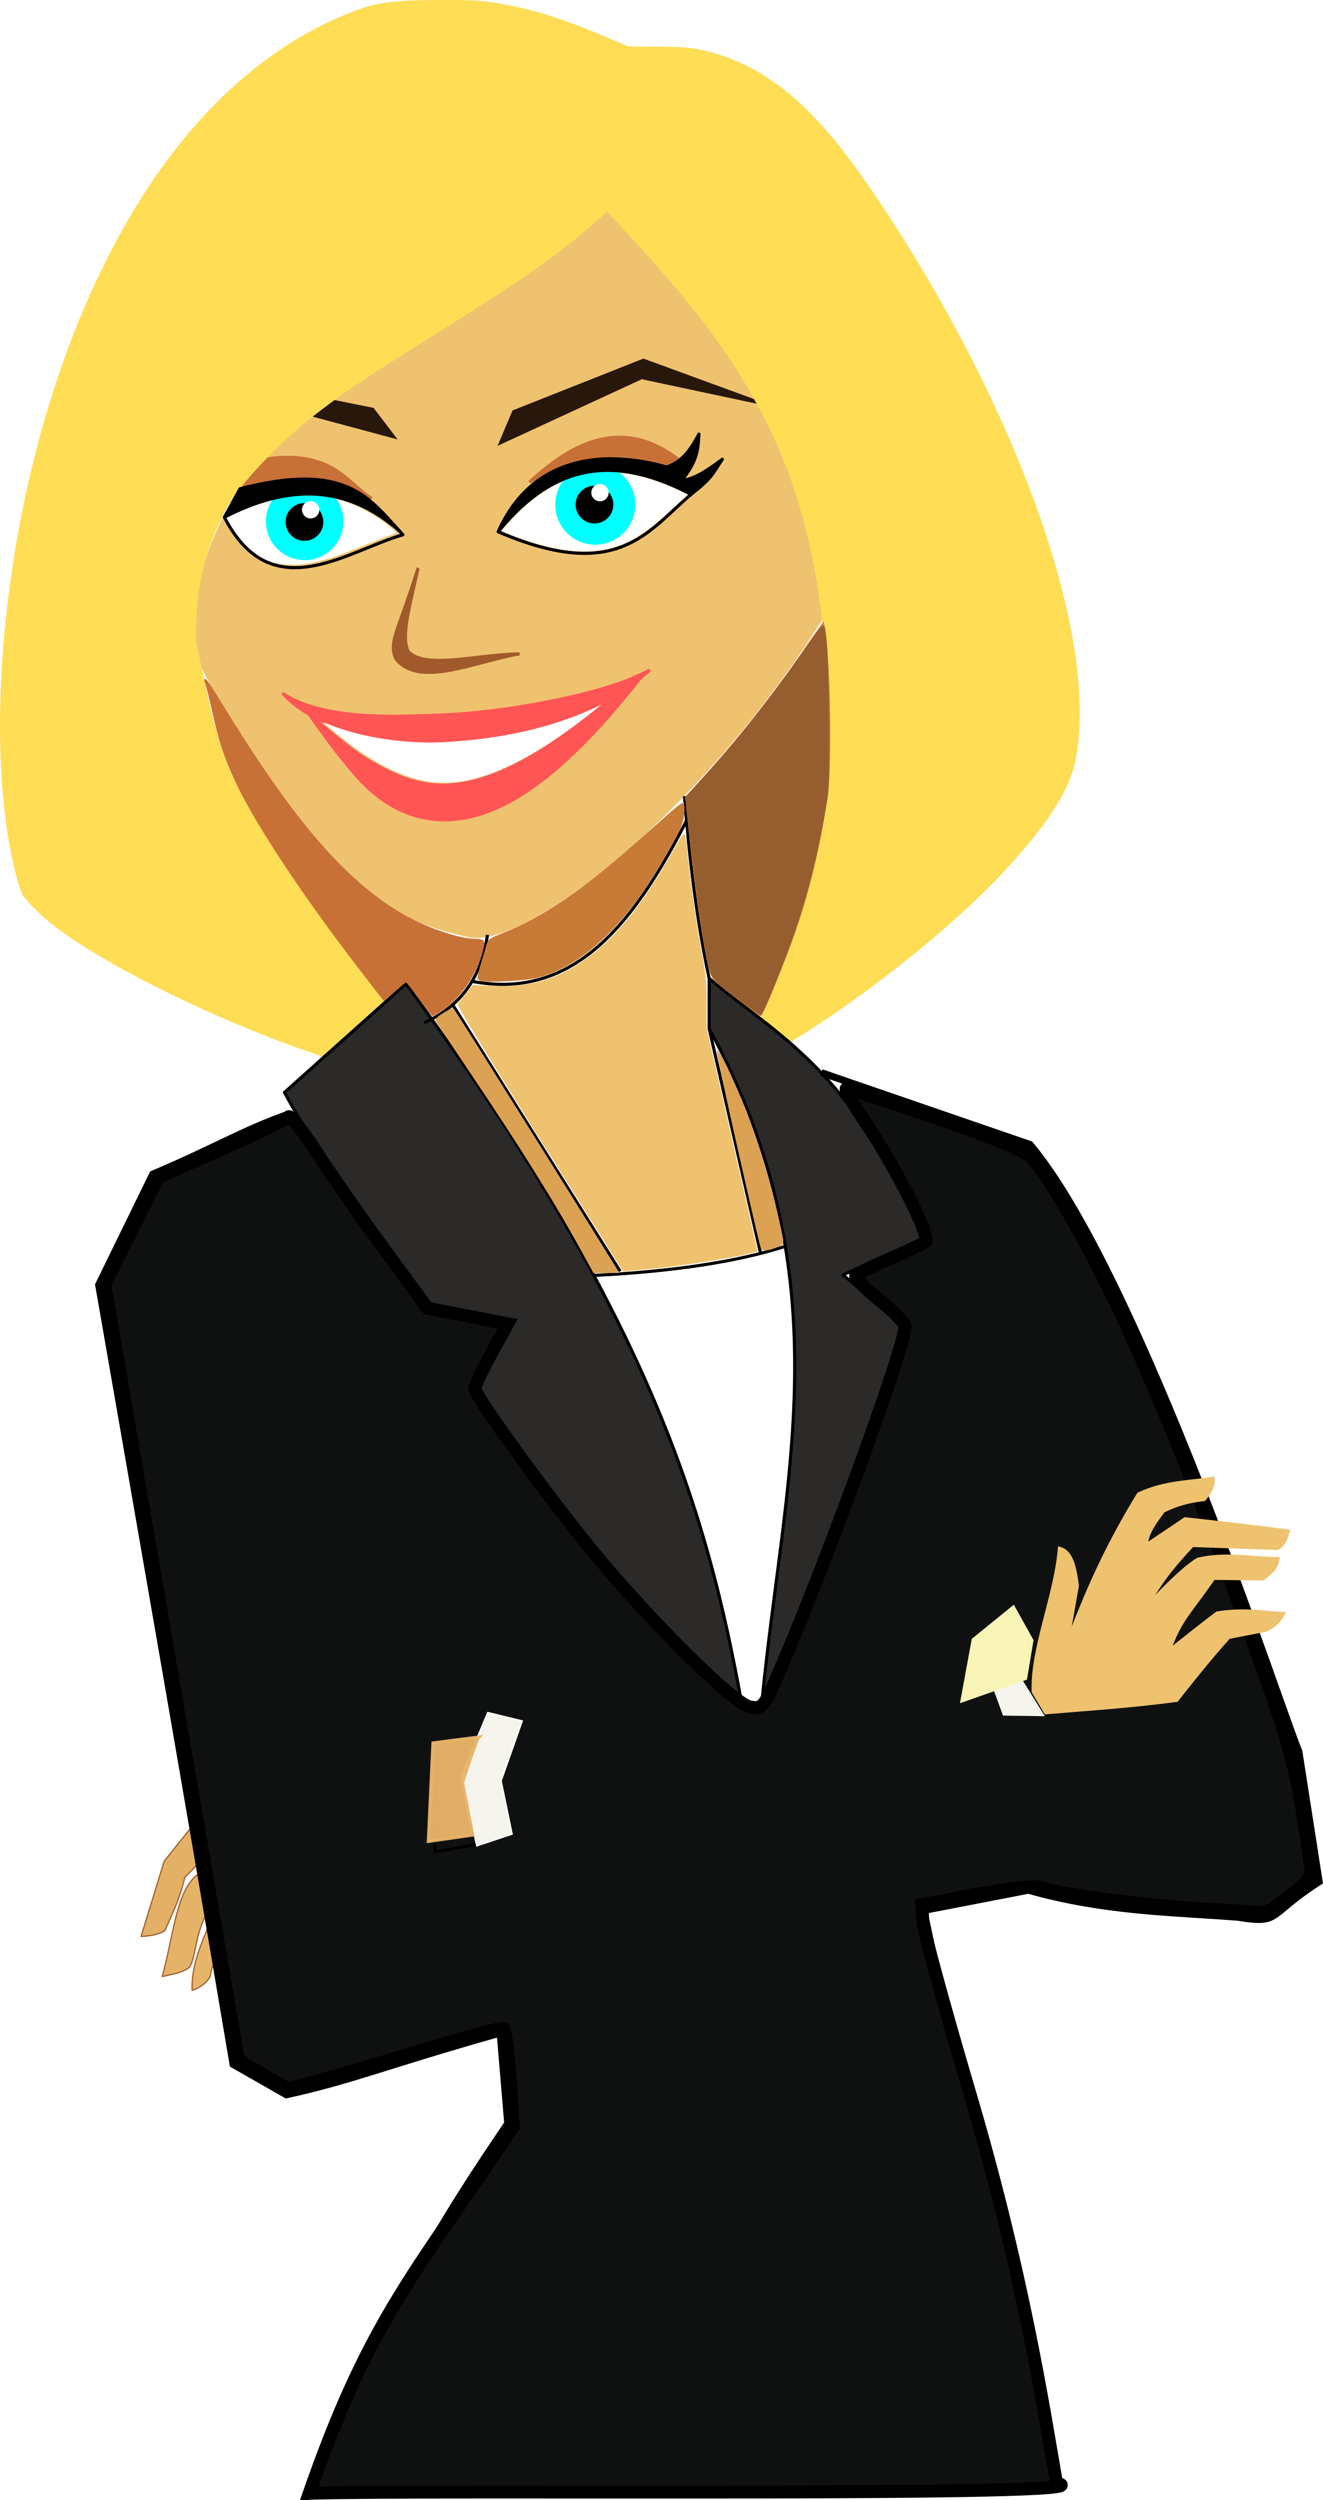 <?xml version="1.0" encoding="UTF-8" standalone="no"?>
<!-- Created with Inkscape (http://www.inkscape.org/) -->

<svg
   width="129.521mm"
   height="244.697mm"
   viewBox="0 0 129.521 244.697"
   version="1.1"
   id="svg8"
   inkscape:version="1.1.2 (b8e25be833, 2022-02-05)"
   sodipodi:docname="avatar01.svg"
   xmlns:inkscape="http://www.inkscape.org/namespaces/inkscape"
   xmlns:sodipodi="http://sodipodi.sourceforge.net/DTD/sodipodi-0.dtd"
   xmlns="http://www.w3.org/2000/svg"
   xmlns:svg="http://www.w3.org/2000/svg"
   xmlns:rdf="http://www.w3.org/1999/02/22-rdf-syntax-ns#"
   xmlns:cc="http://creativecommons.org/ns#"
   xmlns:dc="http://purl.org/dc/elements/1.1/">
  <defs
     id="defs2">
    <inkscape:path-effect
       effect="powerstroke"
       id="path-effect838"
       is_visible="true"
       offset_points="0.217,0.142 | 0.99,0.598 | 1.805,0.177"
       sort_points="true"
       interpolator_type="CubicBezierFit"
       interpolator_beta="0.2"
       start_linecap_type="zerowidth"
       linejoin_type="extrp_arc"
       miter_limit="4"
       end_linecap_type="zerowidth"
       lpeversion="0"
       not_jump="false"
       scale_width="1" />
    <inkscape:path-effect
       effect="powerstroke"
       id="path-effect832"
       is_visible="true"
       offset_points="0.2,0.701 | 0.583,1.461 | 1,0.17"
       sort_points="true"
       interpolator_type="SpiroInterpolator"
       interpolator_beta="0.2"
       start_linecap_type="zerowidth"
       linejoin_type="extrp_arc"
       miter_limit="4"
       end_linecap_type="zerowidth"
       lpeversion="0"
       not_jump="false"
       scale_width="1" />
    <inkscape:path-effect
       effect="powerstroke"
       id="path-effect828"
       is_visible="true"
       offset_points="0.224,0.683 | 0.439,1.107 | 0.811,0.63"
       sort_points="true"
       interpolator_type="CubicBezierFit"
       interpolator_beta="0.2"
       start_linecap_type="zerowidth"
       linejoin_type="round"
       miter_limit="4"
       end_linecap_type="zerowidth"
       lpeversion="0"
       not_jump="false"
       scale_width="1" />
    <filter
       inkscape:collect="always"
       style="color-interpolation-filters:sRGB"
       id="filter1466"
       x="-0.168"
       width="1.336"
       y="-0.168"
       height="1.336">
      <feGaussianBlur
         inkscape:collect="always"
         stdDeviation="0.103"
         id="feGaussianBlur1468" />
    </filter>
    <filter
       inkscape:collect="always"
       style="color-interpolation-filters:sRGB"
       id="filter1466-0"
       x="-0.168"
       width="1.336"
       y="-0.168"
       height="1.336">
      <feGaussianBlur
         inkscape:collect="always"
         stdDeviation="0.103"
         id="feGaussianBlur1468-4" />
    </filter>
  </defs>
  <sodipodi:namedview
     id="base"
     pagecolor="#ffffff"
     bordercolor="#666666"
     borderopacity="1.0"
     inkscape:pageopacity="0.0"
     inkscape:pageshadow="2"
     inkscape:zoom="0.42012205"
     inkscape:cx="157.09721"
     inkscape:cy="316.57467"
     inkscape:document-units="mm"
     inkscape:current-layer="layer1"
     showgrid="false"
     inkscape:window-width="1920"
     inkscape:window-height="1017"
     inkscape:window-x="3832"
     inkscape:window-y="-8"
     inkscape:window-maximized="1"
     fit-margin-top="0"
     fit-margin-left="0"
     fit-margin-right="0"
     fit-margin-bottom="0"
     inkscape:lockguides="true"
     inkscape:snap-global="false"
     inkscape:pagecheckerboard="0" />
  <g
     inkscape:label="Layer 1"
     inkscape:groupmode="layer"
     id="layer1"
     transform="translate(246.553,-86.064)">
    <path
       style="fill:#e3b066;fill-opacity:1;stroke:#a05a2c;stroke-width:0.116;stroke-linecap:round;stroke-linejoin:round;stroke-miterlimit:4;stroke-dasharray:none;stroke-opacity:1"
       d="m -227.949,265.061 -2.531,3.168 -2.265,7.374 c 1.361,-0.08 1.935,-0.314 2.346,-0.581 0.68,-1.615 1.421,-2.997 1.943,-5.215 l 1.31,-1.322 z"
       id="path995"
       inkscape:connector-curvature="0"
       sodipodi:nodetypes="ccccccc" />
    <path
       style="fill:#e5b367;fill-opacity:1;stroke:#a05a2c;stroke-width:0.116;stroke-linecap:round;stroke-linejoin:round;stroke-miterlimit:4;stroke-dasharray:none;stroke-opacity:1"
       d="m -226.983,269.37 c -2.328,1.522 -2.511,5.883 -3.689,10.151 1.02,-0.224 2.105,-0.405 2.684,-0.922 0.656,-1.115 0.489,-3.143 1.77,-5.448 z"
       id="path997"
       inkscape:connector-curvature="0"
       sodipodi:nodetypes="ccccc" />
    <path
       style="fill:#e7b569;fill-opacity:1;stroke:#a05a2c;stroke-width:0.116;stroke-linecap:round;stroke-linejoin:round;stroke-miterlimit:4;stroke-dasharray:none;stroke-opacity:1"
       d="m -226.176,274.709 c -1.127,2.517 -1.62,4.362 -1.571,6.044 -0.219,0.378 1.465,-0.434 1.782,-1.277 0.122,-1.065 0.58,-1.644 0.947,-2.327 z"
       id="path999"
       inkscape:connector-curvature="0"
       sodipodi:nodetypes="ccccc" />
    <path
       style="fill:#efc26f;fill-opacity:1;stroke:#000000;stroke-width:0;stroke-linecap:butt;stroke-linejoin:miter;stroke-miterlimit:4;stroke-dasharray:none;stroke-opacity:1"
       d="m -227.437,150.26 c 7.899,15.23 12.621,24.348 26.643,27.516 5.502,1.39 23.183,-12.311 35.05,-31.556 -2.269,-19.035 -11.481,-29.792 -21.183,-39.964 -12.888,11.788 -30.69,17.042 -37.641,30.121 -2.278,4.496 -3.498,9.097 -2.869,13.883 z"
       id="path875"
       inkscape:connector-curvature="0"
       sodipodi:nodetypes="cccccc" />
    <path
       style="fill:#ff5555;fill-rule:nonzero;stroke:#ff5555;stroke-width:0.265px;stroke-linecap:butt;stroke-linejoin:miter;stroke-opacity:1"
       d="m -210.141,127.618 c 0.491,0.548 1.282,1.253 2.595,1.933 1.029,0.534 2.25,0.985 3.635,1.332 2.461,0.618 4.997,0.794 6.68,0.736 0.809,-0.028 1.581,-0.079 2.301,-0.144 3.966,-0.36 7.002,-1.19 9.095,-1.973 1.293,-0.484 2.588,-1.081 3.803,-1.795 0.963,-0.566 2.011,-1.285 2.896,-2.128 -1.063,0.583 -2.225,1.025 -3.245,1.356 -1.274,0.413 -2.637,0.753 -3.909,1.032 -1.907,0.418 -5.22,1.054 -8.821,1.324 -0.688,0.051 -1.423,0.093 -2.191,0.115 -1.685,0.05 -3.896,0.182 -6.361,-0.012 -1.338,-0.105 -2.542,-0.294 -3.599,-0.572 -1.348,-0.354 -2.258,-0.801 -2.877,-1.206 z"
       id="path826"
       inkscape:connector-curvature="0"
       sodipodi:nodetypes="cc"
       inkscape:path-effect="#path-effect828"
       inkscape:original-d="m -210.14066,127.61794 c 5.87364,5.0527 24.11054,3.00231 31.00326,-2.03793"
       transform="matrix(1.156,0,0,1.156,24.13,6.472)" />
    <path
       style="fill:#ff5555;fill-rule:nonzero;stroke:#ff5555;stroke-width:0.265px;stroke-linecap:butt;stroke-linejoin:miter;stroke-opacity:1"
       d="m -208.002,129.288 c 1.144,1.598 2.281,3.207 3.483,4.603 0.294,0.364 0.599,0.716 0.918,1.05 0.795,0.834 1.682,1.574 2.685,2.144 1.007,0.573 2.125,0.971 3.353,1.118 0.815,0.098 1.663,0.083 2.539,-0.056 0.44,-0.069 0.886,-0.169 1.336,-0.301 1.347,-0.392 2.731,-1.061 4.165,-2.015 1.433,-0.954 2.926,-2.201 4.498,-3.764 1.573,-1.563 3.235,-3.454 5.009,-5.705 l -0.124,-0.116 -0.124,-0.116 c -2.12,1.92 -4.039,3.481 -5.782,4.735 -1.744,1.254 -3.298,2.191 -4.689,2.874 -1.388,0.681 -2.602,1.102 -3.672,1.338 -0.358,0.079 -0.701,0.137 -1.03,0.178 -0.652,0.081 -1.261,0.093 -1.839,0.053 -0.865,-0.06 -1.705,-0.244 -2.554,-0.541 -0.858,-0.3 -1.726,-0.717 -2.641,-1.244 -0.365,-0.21 -0.733,-0.435 -1.108,-0.674 -1.467,-1.007 -2.913,-2.255 -4.423,-3.562 z"
       id="path830"
       inkscape:connector-curvature="0"
       sodipodi:nodetypes="cc"
       inkscape:path-effect="#path-effect832"
       inkscape:original-d="m -208.0025,129.28837 c 6.64282,7.28485 12.29017,13.64467 27.86284,-3.0402"
       transform="matrix(1.156,0,0,1.156,24.13,6.472)" />
    <path
       style="fill:#ffffff;stroke:none;stroke-width:0.039"
       d="m -203.919,162.65 c -2.06,-0.169 -4.189,-0.985 -6.737,-2.585 -0.591,-0.371 -1.082,-0.722 -1.91,-1.364 -0.807,-0.626 -2.31,-1.879 -2.284,-1.904 0.01,-0.01 0.26,0.076 0.553,0.192 2.073,0.824 4.507,1.375 7.193,1.628 0.982,0.093 2.403,0.146 3.166,0.12 5.857,-0.205 11.225,-1.364 15.496,-3.346 0.36,-0.167 0.659,-0.299 0.665,-0.293 0.016,0.016 -1.251,1.017 -2.07,1.636 -5.7,4.31 -10.261,6.227 -14.071,5.916 z"
       id="path834"
       inkscape:connector-curvature="0" />
    <path
       style="fill:#a05a2c;fill-rule:nonzero;stroke:#a05a2c;stroke-width:0.265px;stroke-linecap:butt;stroke-linejoin:miter;stroke-opacity:1"
       d="m -198.748,116.961 c -0.342,1.066 -0.646,1.95 -0.902,2.699 -0.039,0.114 -0.077,0.225 -0.114,0.332 -0.283,0.814 -0.521,1.449 -0.703,1.981 -0.18,0.527 -0.31,0.969 -0.355,1.381 -0.023,0.208 -0.024,0.409 9.9e-4,0.608 0.023,0.183 0.067,0.359 0.132,0.53 0.005,0.014 0.011,0.028 0.016,0.042 0.011,0.028 0.023,0.056 0.035,0.083 0.019,0.025 0.038,0.049 0.057,0.073 0.269,0.33 0.595,0.569 0.947,0.737 0.364,0.173 0.755,0.27 1.15,0.317 0.407,0.049 0.832,0.047 1.258,0.014 0.437,-0.034 0.888,-0.101 1.342,-0.188 0.913,-0.174 1.882,-0.434 2.846,-0.688 0.932,-0.246 1.928,-0.505 2.875,-0.671 -0.966,0.014 -1.993,0.119 -2.958,0.228 -1.003,0.113 -1.973,0.235 -2.871,0.293 -0.443,0.029 -0.866,0.042 -1.261,0.03 -0.387,-0.012 -0.742,-0.047 -1.059,-0.112 -0.308,-0.064 -0.574,-0.154 -0.798,-0.275 -0.213,-0.114 -0.395,-0.258 -0.546,-0.442 l 0.092,0.156 c -0.004,-0.009 -0.007,-0.018 -0.011,-0.027 -0.042,-0.106 -0.081,-0.213 -0.113,-0.318 -0.036,-0.116 -0.068,-0.243 -0.091,-0.392 -0.048,-0.305 -0.06,-0.69 -0.009,-1.23 0.05,-0.535 0.159,-1.199 0.337,-2.041 0.024,-0.111 0.048,-0.225 0.074,-0.343 0.171,-0.771 0.377,-1.686 0.628,-2.776 z"
       id="path836"
       inkscape:connector-curvature="0"
       sodipodi:nodetypes="ccc"
       inkscape:path-effect="#path-effect838"
       inkscape:original-d="m -198.74829,116.96056 c -1.36824,4.96906 -1.85308,6.1444 -1.36978,7.34991 1.64953,2.01709 6.18005,0.25518 9.9558,-0.10023"
       transform="matrix(1.156,0,0,1.156,24.13,6.472)" />
    <path
       style="fill:#c87137;stroke:#c87137;stroke-width:0.306px;stroke-linecap:butt;stroke-linejoin:miter;stroke-opacity:1"
       d="m -223.058,133.905 2.457,-2.894 c 6.655,-1.049 8.251,2.6 10.428,3.822 -4.348,-2.059 -7.645,-2.9 -12.885,-0.928 z"
       id="path869"
       inkscape:connector-curvature="0"
       sodipodi:nodetypes="cccc" />
    <path
       style="fill:none;stroke:#000000;stroke-width:0.306px;stroke-linecap:butt;stroke-linejoin:miter;stroke-opacity:1"
       d="M -218.219,131.823 Z"
       id="path871"
       inkscape:connector-curvature="0" />
    <path
       style="fill:#c87137;fill-opacity:1;stroke:#c87137;stroke-width:0.306px;stroke-linecap:butt;stroke-linejoin:miter;stroke-opacity:1"
       d="m -180.309,130.902 c -5.755,-4.271 -10.672,-1.055 -14.413,2.348 5.452,-2.969 9.469,-3.3 13.431,-1.474 z"
       id="path873"
       inkscape:connector-curvature="0"
       sodipodi:nodetypes="cccc" />
    <path
       style="fill:none;stroke:#000000;stroke-width:0;stroke-linecap:butt;stroke-linejoin:miter;stroke-miterlimit:4;stroke-dasharray:none;stroke-opacity:1"
       d="m -197.78,138.109 c 8.957,4.015 14.413,1.141 18.89,-3.658"
       id="path877"
       inkscape:connector-curvature="0"
       sodipodi:nodetypes="cc" />
    <path
       style="fill:none;stroke:#ffffff;stroke-width:0;stroke-linecap:butt;stroke-linejoin:miter;stroke-miterlimit:4;stroke-dasharray:none;stroke-opacity:1"
       d="m -224.586,136.689 c 6.83,7.949 9.66,4.929 14.86,2.528 0.782,-0.361 1.658,-0.608 2.613,-0.81"
       id="path879"
       inkscape:connector-curvature="0"
       sodipodi:nodetypes="csc" />
    <path
       style="fill:none;stroke:#000000;stroke-width:0.306;stroke-linecap:round;stroke-linejoin:miter;stroke-miterlimit:4;stroke-dasharray:none;stroke-opacity:1"
       d="m -207.114,138.407 -0.294,-0.337"
       id="path889"
       inkscape:connector-curvature="0"
       sodipodi:nodetypes="cc" />
    <path
       style="fill:#28170b;stroke:#28170b;stroke-width:0.306px;stroke-linecap:butt;stroke-linejoin:miter;stroke-opacity:1"
       d="m -215.86,126.707 7.84,2.106 -2.048,-2.691 -4.096,-0.819 z"
       id="path893"
       inkscape:connector-curvature="0"
       sodipodi:nodetypes="ccccc" />
    <path
       style="fill:#28170b;stroke:#28170b;stroke-width:0.306px;stroke-linecap:butt;stroke-linejoin:miter;stroke-opacity:1"
       d="m -172.212,125.478 -11.526,-2.457 -13.808,6.377 1.287,-3.042 12.696,-5.032 z"
       id="path895"
       inkscape:connector-curvature="0" />
    <path
       style="fill:#ffffff;stroke:none;stroke-width:0.059"
       d="m -218.5,141.328 c -1.686,-0.106 -2.999,-0.746 -4.279,-2.087 -0.611,-0.639 -1.06,-1.244 -1.507,-2.027 l -0.3,-0.525 0.272,-0.138 c 1.759,-0.894 3.982,-1.621 5.764,-1.887 1.071,-0.159 2.697,-0.172 3.648,-0.029 2.118,0.319 4.117,1.178 5.986,2.574 0.589,0.44 1.183,0.932 1.201,0.995 0.006,0.02 -0.265,0.13 -0.601,0.245 -0.336,0.115 -1.402,0.526 -2.37,0.912 -2.317,0.925 -3.007,1.18 -3.943,1.454 -1.49,0.436 -2.653,0.59 -3.871,0.514 z"
       id="path905"
       inkscape:connector-curvature="0" />
    <path
       style="fill:#ffdd55;stroke:#803300;stroke-width:0;stroke-miterlimit:4;stroke-dasharray:none"
       d="m -216.659,188.893 c -9.502,-3.332 -19.81,-8.467 -24.797,-12.354 -1.099,-0.856 -2.645,-2.42 -2.918,-2.952 -0.489,-0.952 -1.305,-4.622 -1.654,-7.444 -0.802,-6.485 -0.684,-14.032 0.348,-22.094 1.956,-15.296 6.907,-29.594 13.829,-39.938 5.576,-8.333 12.379,-14.096 20.067,-17 2.162,-0.817 3.927,-1.036 8.406,-1.046 2.682,-0.006 3.709,0.037 4.818,0.201 3.756,0.554 6.699,1.449 11.576,3.521 l 1.939,0.824 2.821,0.02 c 2.147,0.015 3.073,0.07 3.878,0.227 5.636,1.102 10.142,4.359 14.981,10.825 2.541,3.395 5.757,8.366 8.42,13.016 10.458,18.258 15.7,35.839 13.669,45.841 -0.604,2.974 -2.858,6.429 -7.246,11.106 -4.804,5.121 -13.103,11.767 -20.025,16.035 l -1.248,0.77 -1.014,-0.876 c -2.447,-1.899 -3.573,-2.953 -2.116,-1.907 0.039,0.028 0.633,0.548 1.022,-0.312 4.608,-10.183 7.059,-20.585 6.512,-30.611 -0.614,-11.246 -2.238,-19.753 -6.301,-27.678 -3.062,-5.973 -6.729,-10.928 -13.373,-18.071 l -2.051,-2.205 -0.999,0.889 c -3.563,3.17 -7.376,5.839 -16.202,11.34 -6.661,4.152 -9.249,5.905 -12.042,8.158 -3.205,2.585 -6.776,6.404 -7.877,8.424 -2.796,5.126 -3.121,8.884 -3.122,13.207 3.571,17.529 3.289,12.847 18.907,34.702 l 2.798,-2.032 -6.367,5.836 c -1.297,1.25 -2.395,2.284 -2.44,2.297 -0.045,0.013 -1.033,-0.311 -2.197,-0.719 z"
       id="path899"
       inkscape:connector-curvature="0"
       sodipodi:nodetypes="sscssssssscsssssssccscssscsssscccccs" />
    <path
       style="fill:none;stroke:#000000;stroke-width:0.306px;stroke-linecap:butt;stroke-linejoin:miter;stroke-opacity:1"
       d="m -224.586,136.689 c 4.612,8.954 11.969,3.302 17.473,1.718"
       id="path901"
       inkscape:connector-curvature="0"
       sodipodi:nodetypes="cc" />
    <path
       style="fill:none;stroke:#000000;stroke-width:0.306px;stroke-linecap:butt;stroke-linejoin:miter;stroke-opacity:1"
       d="m -197.78,138.109 c 11.78,5.085 14.696,-0.15 18.89,-3.658"
       id="path903"
       inkscape:connector-curvature="0"
       sodipodi:nodetypes="cc" />
    <path
       style="fill:#ffffff;stroke:none;stroke-width:0.059"
       d="m -190.242,140.007 c -1.338,-0.093 -2.879,-0.416 -4.486,-0.94 -1.243,-0.406 -2.699,-0.98 -2.698,-1.064 6.1e-4,-0.038 0.329,-0.429 0.729,-0.869 3.919,-4.303 8.105,-5.686 13.166,-4.351 1.217,0.321 2.365,0.752 3.584,1.345 l 0.726,0.353 -1.453,1.328 c -1.583,1.447 -2.214,1.973 -2.993,2.496 -1.994,1.338 -4.069,1.875 -6.576,1.701 z"
       id="path907"
       inkscape:connector-curvature="0" />
    <circle
       style="opacity:1;fill:#00ffff;fill-opacity:1;fill-rule:nonzero;stroke:#00ffff;stroke-width:4.746;stroke-linecap:round;stroke-linejoin:round;stroke-miterlimit:4;stroke-dasharray:none;stroke-dashoffset:0;stroke-opacity:1"
       id="path840-2"
       cx="-216.724"
       cy="137.091"
       r="1.427" />
    <path
       style="fill:#000000;fill-opacity:1;stroke:#000000;stroke-width:0.306;stroke-linecap:round;stroke-linejoin:round;stroke-miterlimit:4;stroke-dasharray:none;stroke-opacity:1"
       d="m -224.586,136.689 1.529,-2.784 c 10.432,-2.727 12.672,0.985 15.65,4.165 -4.485,-3.954 -9.933,-5.128 -17.178,-1.381 z"
       id="path867"
       inkscape:connector-curvature="0"
       sodipodi:nodetypes="cccc" />
    <circle
       style="opacity:1;fill:#00ffff;fill-opacity:1;fill-rule:nonzero;stroke:#00ffff;stroke-width:4.901;stroke-linecap:round;stroke-linejoin:round;stroke-miterlimit:4;stroke-dasharray:none;stroke-dashoffset:0;stroke-opacity:1"
       id="path840-2-8"
       cx="-188.274"
       cy="135.453"
       r="1.474" />
    <path
       style="fill:#000000;fill-opacity:1;stroke:#000000;stroke-width:0.306px;stroke-linecap:round;stroke-linejoin:round;stroke-opacity:1"
       d="m -197.78,138.109 c 3.481,-7.851 11.042,-7.91 16.488,-6.333 1.606,-0.541 2.413,-1.828 3.167,-3.221 -0.099,1.299 -0.047,2.529 -1.692,4.531 1.329,-0.129 2.657,-1.091 3.985,-2.075 -1.025,1.537 -0.978,1.787 -3.057,3.44 -8.411,-4.445 -14.113,-2.219 -18.89,3.658 z"
       id="path865"
       inkscape:connector-curvature="0"
       sodipodi:nodetypes="ccccccc" />
    <circle
       style="opacity:1;fill:#000000;fill-opacity:1;fill-rule:nonzero;stroke:#000000;stroke-width:2.311;stroke-linecap:round;stroke-linejoin:round;stroke-miterlimit:4;stroke-dasharray:none;stroke-dashoffset:0;stroke-opacity:1"
       id="path840-03"
       cx="-188.353"
       cy="135.452"
       r="0.695" />
    <circle
       style="opacity:1;fill:#ffffff;fill-opacity:1;fill-rule:nonzero;stroke:#000000;stroke-width:0;stroke-linecap:round;stroke-linejoin:round;stroke-miterlimit:4;stroke-dasharray:none;stroke-dashoffset:0;stroke-opacity:1;filter:url(#filter1466-0)"
       id="path840-3-0"
       cx="-180.105"
       cy="112.991"
       r="0.735"
       transform="matrix(1.156,0,0,1.156,20.386,3.663)" />
    <circle
       style="opacity:1;fill:#000000;fill-opacity:1;fill-rule:nonzero;stroke:#000000;stroke-width:2.311;stroke-linecap:round;stroke-linejoin:round;stroke-miterlimit:4;stroke-dasharray:none;stroke-dashoffset:0;stroke-opacity:1"
       id="path840"
       cx="-216.745"
       cy="137.151"
       r="0.695" />
    <circle
       style="opacity:1;fill:#ffffff;fill-opacity:1;fill-rule:nonzero;stroke:#000000;stroke-width:0;stroke-linecap:round;stroke-linejoin:round;stroke-miterlimit:4;stroke-dasharray:none;stroke-dashoffset:0;stroke-opacity:1;filter:url(#filter1466)"
       id="path840-3"
       cx="-204.607"
       cy="114.441"
       r="0.735"
       transform="matrix(1.156,0,0,1.156,20.386,3.663)" />
    <path
       style="fill:#2b2a28;fill-opacity:1;stroke:#000000;stroke-width:0.306px;stroke-linecap:round;stroke-linejoin:round;stroke-opacity:1"
       d="m -177.127,181.822 c 6.645,5.648 13.829,8.667 21.063,25.51 l -7.957,3.511 5.772,4.875 c -3.874,14.486 -9.237,25.812 -13.734,37.182 2.029,-21.765 8.281,-41.425 -5.144,-66.162 z"
       id="path909"
       inkscape:connector-curvature="0"
       sodipodi:nodetypes="ccccccc" />
    <path
       style="fill:#2b2a28;fill-opacity:1;stroke:#000000;stroke-width:0.306;stroke-linecap:butt;stroke-linejoin:round;stroke-miterlimit:4;stroke-dasharray:none;stroke-opacity:1"
       d="m -206.809,182.344 -11.893,10.643 c 4.265,7.881 9.791,14.571 14.347,20.883 l 8.038,1.418 -3.511,6.787 c 12.279,17.894 17.592,22.562 25.895,30.74 -3.341,-18.362 -8.678,-37.553 -32.876,-70.472 z"
       id="path911"
       inkscape:connector-curvature="0"
       sodipodi:nodetypes="ccccccc" />
    <path
       style="fill:none;stroke:#000000;stroke-width:0.306px;stroke-linecap:butt;stroke-linejoin:miter;stroke-opacity:1"
       d="m -173.933,252.816 1.95,0.083"
       id="path915"
       inkscape:connector-curvature="0"
       sodipodi:nodetypes="cc" />
    <path
       style="fill:none;stroke:#000000;stroke-width:0.306;stroke-linecap:butt;stroke-linejoin:miter;stroke-miterlimit:4;stroke-dasharray:none;stroke-opacity:1"
       d="m -188.536,210.901 c 7.368,-0.343 14.025,-1.276 18.898,-2.867"
       id="path917"
       inkscape:connector-curvature="0"
       sodipodi:nodetypes="cc" />
    <path
       style="fill:#ffffff;stroke:none;stroke-width:0.059"
       d="m -172.956,252.678 c -0.424,-0.016 -0.785,-0.044 -0.803,-0.061 -0.018,-0.018 -0.165,-0.738 -0.329,-1.601 -1.009,-5.336 -1.959,-9.397 -3.247,-13.872 -2.357,-8.194 -5.641,-16.264 -10.019,-24.625 -0.572,-1.092 -0.714,-1.408 -0.651,-1.447 0.044,-0.028 0.251,-0.051 0.46,-0.052 0.459,-0.002 1.587,-0.078 3.511,-0.238 5.219,-0.433 9.926,-1.228 13.442,-2.269 0.426,-0.126 0.775,-0.226 0.775,-0.222 0,0.005 0.065,0.442 0.144,0.973 1.043,6.987 0.97,14.718 -0.235,24.954 -0.185,1.573 -0.151,1.305 -0.904,7.167 -0.669,5.215 -0.952,7.557 -1.195,9.909 -0.079,0.768 -0.152,1.4 -0.162,1.404 -0.009,0.005 -0.365,-0.005 -0.788,-0.021 z"
       id="path919"
       inkscape:connector-curvature="0" />
    <path
       style="fill:none;stroke:#000000;stroke-width:0.306px;stroke-linecap:butt;stroke-linejoin:miter;stroke-opacity:1"
       d="m -177.127,181.822 c -1.232,-5.764 -1.96,-11.941 -2.423,-17.825"
       id="path921"
       inkscape:connector-curvature="0"
       sodipodi:nodetypes="cc" />
    <path
       style="fill:none;stroke:#000000;stroke-width:0.306px;stroke-linecap:butt;stroke-linejoin:miter;stroke-opacity:1"
       d="m -205.035,186.172 c 3.656,-1.621 5.638,-4.557 6.206,-8.605"
       id="path923"
       inkscape:connector-curvature="0"
       inkscape:transform-center-y="-0.33097689"
       sodipodi:nodetypes="cc"
       inkscape:transform-center-x="1.5741202e-06" />
    <path
       style="fill:none;stroke:#000000;stroke-width:0.306px;stroke-linecap:butt;stroke-linejoin:miter;stroke-opacity:1"
       d="m -200.319,182.118 c 10.07,1.928 15.968,-5.941 21.017,-15.804"
       id="path925"
       inkscape:connector-curvature="0"
       sodipodi:nodetypes="cc" />
    <path
       style="fill:none;stroke:#000000;stroke-width:0.306px;stroke-linecap:butt;stroke-linejoin:miter;stroke-opacity:1"
       d="m -202.222,184.435 16.383,26.064"
       id="path927"
       inkscape:connector-curvature="0" />
    <path
       style="fill:none;stroke:#000000;stroke-width:0.306px;stroke-linecap:butt;stroke-linejoin:miter;stroke-opacity:1"
       d="m -172.103,208.679 -5.024,-21.942"
       id="path929"
       inkscape:connector-curvature="0" />
    <path
       style="fill:#d38d5f;stroke:#d38d5f;stroke-width:0.165"
       d="m -174.233,183.839 c -1.128,-0.874 -2.211,-1.749 -2.408,-1.944 -0.286,-0.285 -0.458,-0.93 -0.864,-3.252 -0.63,-3.598 -1.082,-6.906 -1.415,-10.343 -0.141,-1.456 -0.297,-2.999 -0.346,-3.429 l -0.09,-0.781 1.513,-1.618 c 3.501,-3.746 7.284,-8.534 10.25,-12.974 l 1.628,-2.437 0.093,0.608 c 0.549,3.584 0.709,12.372 0.288,15.833 -0.719,5.91 -2.206,11.578 -4.58,17.459 -1.014,2.513 -1.877,4.468 -1.971,4.468 -0.026,0 -0.97,-0.715 -2.098,-1.589 z"
       id="path931"
       inkscape:connector-curvature="0" />
    <path
       style="fill:#c87137;stroke:#c87137;stroke-width:0.165"
       d="m -205.476,183.773 c -0.66,-0.91 -1.25,-1.655 -1.311,-1.654 -0.061,3e-4 -0.573,0.412 -1.136,0.914 l -1.024,0.913 -1.64,-2.114 c -5.951,-7.669 -10.74,-14.844 -12.788,-19.159 -1.137,-2.396 -1.639,-3.898 -2.319,-6.939 -0.283,-1.268 -0.585,-2.488 -0.67,-2.712 -0.348,-0.914 0.042,-0.398 1.508,1.998 6.89,11.263 11.939,17.16 17.545,20.491 2.234,1.327 5.529,2.48 7.224,2.528 1.011,0.028 1.025,0.061 0.619,1.443 -0.635,2.159 -2.208,4.382 -3.848,5.434 -0.439,0.282 -0.835,0.512 -0.88,0.512 -0.045,0 -0.621,-0.745 -1.28,-1.655 z"
       id="path933"
       inkscape:connector-curvature="0" />
    <path
       style="fill:#c87137;stroke:#c87137;stroke-width:0.165"
       d="m -173.722,184.25 c -2.887,-2.167 -3.067,-2.35 -3.356,-3.411 -0.54,-1.978 -1.424,-8.058 -2.031,-13.976 l -0.283,-2.761 1.995,-2.204 c 3.581,-3.957 6.692,-7.929 9.926,-12.672 1.254,-1.84 1.51,-2.133 1.588,-1.82 0.48,1.932 0.696,14.015 0.297,16.591 -0.748,4.819 -1.788,9.19 -3.09,12.99 -1.081,3.154 -3.232,8.44 -3.434,8.44 -0.023,0 -0.747,-0.53 -1.61,-1.178 z"
       id="path935"
       inkscape:connector-curvature="0" />
    <path
       style="fill:#deaa87;stroke:#deaa87;stroke-width:0;stroke-miterlimit:4;stroke-dasharray:none"
       d="m -199.576,182.004 c -0.354,-0.092 -0.365,0.028 0.106,-1.14 0.217,-0.539 0.489,-1.405 0.604,-1.925 l 0.209,-0.945 1.071,-0.346 c 3.996,-1.291 9.394,-5.084 15.723,-11.048 l 2.156,-2.031 0.057,0.938 c 0.055,0.904 0.01,1.021 -1.229,3.247 -5.262,9.452 -10.18,13.408 -16.587,13.345 -1.001,-0.01 -1.951,-0.052 -2.11,-0.094 z"
       id="path937"
       inkscape:connector-curvature="0" />
    <path
       style="fill:#deaa87;stroke:#deaa87;stroke-width:0.165"
       d="m -199.7,181.851 c 0,-0.056 0.231,-0.856 0.514,-1.779 0.282,-0.923 0.536,-1.758 0.564,-1.857 0.028,-0.099 0.634,-0.385 1.348,-0.635 3.684,-1.293 8.492,-4.603 13.987,-9.632 1.28,-1.171 2.616,-2.378 2.97,-2.682 l 0.642,-0.552 v 0.827 c 0,0.927 -0.355,1.686 -2.37,5.072 -3.8,6.384 -8.008,10.185 -12.275,11.088 -1.133,0.24 -5.378,0.357 -5.378,0.149 z"
       id="path939"
       inkscape:connector-curvature="0" />
    <path
       style="fill:#deaa87;stroke:#deaa87;stroke-width:0.165"
       d="m -171.964,208.148 c -0.23,-0.741 -4.398,-19.139 -4.347,-19.19 0.084,-0.084 1.628,3.222 2.486,5.323 1.436,3.519 2.939,8.528 3.574,11.915 0.102,0.546 0.219,1.149 0.259,1.34 0.074,0.354 0.098,0.342 -1.603,0.829 -0.168,0.048 -0.312,-0.037 -0.368,-0.217 z"
       id="path941"
       inkscape:connector-curvature="0" />
    <path
       style="fill:#deaa87;stroke:#deaa87;stroke-width:0.165"
       d="m -198.914,181.998 c -0.465,-0.037 -0.785,-0.144 -0.784,-0.261 0.002,-0.231 0.937,-3.368 1.065,-3.577 0.048,-0.078 0.879,-0.46 1.847,-0.849 3.837,-1.542 8.011,-4.508 14.171,-10.069 1.524,-1.376 2.808,-2.501 2.855,-2.501 0.046,0 0.084,0.354 0.084,0.786 -1.6e-4,0.958 -0.478,2.012 -2.24,4.944 -1.81,3.011 -3.052,4.68 -4.945,6.646 -2.568,2.666 -5.213,4.258 -7.732,4.653 -1.319,0.207 -3.292,0.31 -4.321,0.227 z"
       id="path943"
       inkscape:connector-curvature="0" />
    <path
       style="fill:#a0a0a0;stroke:none;stroke-width:0.541"
       d=""
       id="path945"
       inkscape:connector-curvature="0"
       transform="matrix(0.265,0,0,0.265,-258.827,70.352)" />
    <path
       style="fill:#deaa87;stroke:#deaa87;stroke-width:0.165"
       d="m -189.357,208.717 c -2.408,-4.503 -7.54,-12.694 -11.873,-18.949 -1.433,-2.069 -2.603,-3.798 -2.601,-3.844 0.005,-0.089 1.536,-1.167 1.578,-1.11 0.096,0.13 15.584,24.804 15.837,25.23 l 0.319,0.538 -1.133,-0.003 -1.133,-0.003 -0.993,-1.857 z"
       id="path947"
       inkscape:connector-curvature="0" />
    <path
       style="fill:#efc26f;fill-opacity:1;stroke:none;stroke-width:0.165"
       d="m -193.719,197.517 c -5.21,-8.288 -8.115,-13.059 -8.025,-13.179 0.077,-0.103 0.439,-0.565 0.803,-1.026 l 0.662,-0.838 1.903,0.092 c 3.931,0.19 6.892,-0.775 9.968,-3.247 2.699,-2.17 4.975,-5.098 7.712,-9.922 1.328,-2.341 1.185,-2.417 1.518,0.808 0.256,2.484 0.939,7.108 1.412,9.563 0.316,1.642 0.405,2.641 0.406,4.548 l 9.1e-4,2.444 2.482,10.833 c 1.365,5.958 2.482,10.865 2.482,10.904 0,0.29 -7.061,1.464 -10.841,1.803 l -2.318,0.208 z"
       id="path949"
       inkscape:connector-curvature="0" />
    <path
       style="fill:#a0a0a0;stroke:none;stroke-width:0.541"
       d=""
       id="path951"
       inkscape:connector-curvature="0"
       transform="matrix(0.265,0,0,0.265,-258.827,70.352)" />
    <path
       style="fill:#a0a0a0;stroke:none;stroke-width:0.541"
       d=""
       id="path953"
       inkscape:connector-curvature="0"
       transform="matrix(0.265,0,0,0.265,-258.827,70.352)" />
    <path
       style="fill:#a0a0a0;stroke:none;stroke-width:0.541"
       d=""
       id="path955"
       inkscape:connector-curvature="0"
       transform="matrix(0.265,0,0,0.265,-258.827,70.352)" />
    <path
       style="fill:#a0a0a0;stroke:none;stroke-width:0.541"
       d=""
       id="path957"
       inkscape:connector-curvature="0"
       transform="matrix(0.265,0,0,0.265,-258.827,70.352)" />
    <path
       style="fill:#a0a0a0;stroke:none;stroke-width:0.541"
       d=""
       id="path959"
       inkscape:connector-curvature="0"
       transform="matrix(0.265,0,0,0.265,-258.827,70.352)" />
    <path
       style="fill:#c87b37;fill-opacity:1;stroke:#c87b37;stroke-width:0.165;stroke-opacity:1"
       d="m -199.411,182.016 c -0.366,-0.111 -0.362,-0.399 0.026,-1.635 0.171,-0.546 0.394,-1.3 0.495,-1.676 0.178,-0.659 0.23,-0.701 1.548,-1.223 3.939,-1.559 7.71,-4.115 13.093,-8.873 1.531,-1.353 3.152,-2.786 3.602,-3.184 0.45,-0.398 0.865,-0.678 0.921,-0.622 0.233,0.233 0.053,1.577 -0.326,2.435 -0.528,1.193 -2.664,4.735 -3.909,6.48 -3.105,4.354 -6.537,7.086 -10.029,7.983 -0.991,0.255 -4.874,0.481 -5.421,0.315 z"
       id="path961"
       inkscape:connector-curvature="0" />
    <path
       style="fill:#a0a0a0;stroke:none;stroke-width:0.541"
       d=""
       id="path963"
       inkscape:connector-curvature="0"
       transform="matrix(0.265,0,0,0.265,-258.827,70.352)" />
    <path
       style="fill:#dca253;fill-opacity:1;stroke:#dca253;stroke-width:0.165;stroke-opacity:1"
       d="m -189.566,208.472 c -2.585,-4.707 -5.918,-10.048 -10.82,-17.339 -1.899,-2.824 -3.452,-5.185 -3.452,-5.246 0,-0.221 1.522,-1.154 1.655,-1.015 0.245,0.257 16.053,25.493 16.053,25.627 0,0.046 -0.512,0.083 -1.138,0.083 h -1.138 z"
       id="path965"
       inkscape:connector-curvature="0" />
    <path
       style="fill:#dca253;fill-opacity:1;stroke:#dca253;stroke-width:0.165;stroke-opacity:1"
       d="m -171.974,208.237 c -0.158,-0.461 -0.618,-2.416 -2.054,-8.743 -1.591,-7.011 -2.226,-10.097 -2.101,-10.222 0.084,-0.084 1.04,1.92 2.075,4.347 1.547,3.628 3.19,9.131 4.061,13.601 0.09,0.461 0.043,0.558 -0.363,0.766 -0.752,0.385 -1.53,0.505 -1.618,0.25 z"
       id="path967"
       inkscape:connector-curvature="0" />
    <path
       style="fill:#965e2f;fill-opacity:1;stroke:none;stroke-width:0.165"
       d="m -173.838,184.205 c -2.504,-1.845 -2.985,-2.328 -3.267,-3.276 -0.483,-1.627 -1.462,-8.419 -2.125,-14.742 l -0.222,-2.114 1.474,-1.61 c 3.364,-3.674 7.163,-8.486 10.604,-13.432 0.754,-1.083 1.36,-1.804 1.445,-1.719 0.304,0.304 0.525,4.475 0.539,10.149 0.013,5.72 0.002,5.94 -0.44,8.357 -0.909,4.978 -1.987,9.01 -3.471,12.991 -1.248,3.346 -2.611,6.62 -2.756,6.62 -0.067,0 -0.869,-0.55 -1.782,-1.223 z"
       id="path969"
       inkscape:connector-curvature="0" />
    <path
       style="fill:#000000;fill-opacity:0;stroke:none;stroke-width:0.165"
       d="m -205.459,183.856 c -0.664,-0.865 -1.297,-1.569 -1.407,-1.565 -0.109,0.003 -0.605,0.371 -1.102,0.816 -0.497,0.445 -0.961,0.773 -1.033,0.729 -0.529,-0.327 -7.295,-9.559 -9.808,-13.384 -4.245,-6.46 -5.627,-9.387 -6.878,-14.569 -0.352,-1.46 -0.692,-2.8 -0.755,-2.979 -0.263,-0.745 0.47,0.28 2.419,3.384 7.673,12.221 13.157,17.983 19.565,20.559 1.289,0.518 3.598,1.135 4.26,1.138 0.964,0.005 1.101,0.179 0.864,1.106 -0.322,1.258 -1.47,3.398 -2.357,4.393 -0.663,0.743 -2.204,1.947 -2.492,1.946 -0.038,-1.6e-4 -0.612,-0.708 -1.276,-1.572 z"
       id="path971"
       inkscape:connector-curvature="0" />
    <path
       style="fill:none;stroke:#000000;stroke-width:0.693;stroke-linecap:butt;stroke-linejoin:miter;stroke-miterlimit:4;stroke-dasharray:none;stroke-opacity:1"
       d="m -218.371,195.138 c -4.227,1.467 -7.579,3.479 -13.224,5.845 l -5.296,10.839 c 4.303,24.719 8.854,50.7 13.156,76.29 l 5.213,2.979 c 6.461,-1.413 9.623,-2.84 20.934,-6.04 l 0.745,8.854 c -13.169,19.307 -9.907,18.779 -17.627,32.514 8.166,2.567 70.949,-1.193 58.337,-53.365 l 10.26,-1.986 c 7.454,2.111 13.993,2.142 20.52,2.648 4.245,0.687 2.817,-0.198 7.943,-3.475 l -1.986,-12.743 c -1.617,-3.799 -15.597,-46.668 -26.313,-59.41 l -20.438,-7.033"
       id="path973"
       inkscape:connector-curvature="0"
       sodipodi:nodetypes="ccccccccccccccc" />
    <path
       style="fill:#0f1110;fill-opacity:1;stroke:#000000;stroke-width:1.271;stroke-miterlimit:4;stroke-dasharray:none;stroke-opacity:1"
       d="m -216.28,330.096 c 5.515,-15.819 9.672,-20.696 18.161,-33.206 l 1.83,-2.697 -0.323,-4.69 c -0.178,-2.579 -0.471,-4.781 -0.651,-4.893 -0.181,-0.112 -3.783,0.849 -8.006,2.135 -4.223,1.286 -8.903,2.657 -10.4,3.046 l -2.722,0.709 -2.412,-1.392 -2.412,-1.392 -1.233,-7.171 c -0.678,-3.944 -3.623,-21.032 -6.545,-37.973 l -5.311,-30.803 2.617,-5.239 2.617,-5.239 6.254,-2.76 c 3.439,-1.518 6.37,-2.937 6.512,-3.153 0.142,-0.216 1.379,1.342 2.748,3.462 1.37,2.121 4.374,6.423 6.675,9.562 l 4.185,5.707 2.662,0.518 c 1.464,0.285 3.23,0.627 3.923,0.761 l 1.261,0.242 -1.612,2.933 c -0.887,1.613 -1.612,3.147 -1.612,3.409 0,0.715 7.091,10.498 11.53,15.907 5.54,6.75 13.807,14.947 15.378,15.247 1.175,0.225 1.37,0.033 2.444,-2.392 4.466,-10.085 12.774,-32.762 12.774,-34.866 0,-0.3 -1.164,-1.474 -2.588,-2.61 -1.423,-1.136 -2.424,-2.213 -2.223,-2.394 0.2,-0.181 1.733,-0.919 3.407,-1.639 1.673,-0.72 3.216,-1.457 3.428,-1.637 0.514,-0.436 -2.959,-7.321 -5.832,-11.562 -1.264,-1.866 -2.136,-3.397 -1.937,-3.402 0.199,-0.005 4.153,1.285 8.787,2.866 5.833,1.99 8.749,3.225 9.479,4.013 1.757,1.899 6.113,9.654 9.1,16.2 3.723,8.159 7.591,17.828 12.397,30.991 3.166,8.671 4.109,11.88 4.849,16.492 0.505,3.149 0.911,5.993 0.901,6.319 -0.01,0.326 -0.986,1.306 -2.17,2.177 l -2.151,1.584 -5.67,-0.319 c -5.94,-0.334 -14.61,-1.454 -16.352,-2.113 -0.642,-0.243 -3.016,-0.006 -6.403,0.638 l -5.383,1.023 0.099,1.61 c 0.054,0.885 2.12,8.455 4.591,16.822 5.206,17.632 7.147,30.374 8.499,38.186 6.761,1.364 -61.799,0.605 -73.157,0.982 z"
       id="path975"
       inkscape:connector-curvature="0"
       sodipodi:nodetypes="cccscccccccscccsccccccccssccsccccscscscccsccccccscc" />
    <path
       style="fill:none;stroke:#000000;stroke-width:0;stroke-linecap:butt;stroke-linejoin:miter;stroke-miterlimit:4;stroke-dasharray:none;stroke-opacity:1"
       d="m -194.514,255.28 -1.738,6.123 0.414,4.965 -3.31,1.158 c -0.871,-1.371 -1.19,-3.661 -1.407,-6.123 0.475,-2.78 1.541,-4.968 2.896,-6.868 z"
       id="path979"
       inkscape:connector-curvature="0"
       sodipodi:nodetypes="ccccccc" />
    <path
       style="fill:none;stroke:#000000;stroke-width:0.306px;stroke-linecap:butt;stroke-linejoin:miter;stroke-opacity:1"
       d="m -199.106,257.059 -4.675,0.662 -0.207,9.598 4.468,-0.786"
       id="path981"
       inkscape:connector-curvature="0" />
    <path
       style="fill:#fefef6;fill-opacity:0.957;stroke:#ffffff;stroke-width:0.116;stroke-linecap:butt;stroke-linejoin:miter;stroke-miterlimit:4;stroke-dasharray:none;stroke-opacity:1"
       d="m -198.807,253.671 3.393,0.827 -2.069,5.875 1.076,5.213 -3.475,1.158 -1.572,-6.785 z"
       id="path989"
       inkscape:connector-curvature="0" />
    <path
       style="fill:#e8b469;fill-opacity:0.957;stroke:#e8b469;stroke-width:0.306px;stroke-linecap:butt;stroke-linejoin:miter;stroke-opacity:0.957"
       d="m -199.657,256.075 c -0.29,0.29 -1.613,4.468 -1.613,4.468 l 0.993,5.13 -4.344,0.621 0.455,-9.64 z"
       id="path993"
       inkscape:connector-curvature="0" />
    <path
       style="fill:#efc26f;fill-opacity:1;stroke:#ffffff;stroke-width:0;stroke-linecap:butt;stroke-linejoin:miter;stroke-miterlimit:4;stroke-dasharray:none;stroke-opacity:1"
       d="m -144.263,253.864 -1.287,-2.165 c -0.201,-4.258 2.254,-9.64 2.574,-14.276 1.463,0.214 1.813,1.959 2.048,3.862 l -0.702,3.979 c 1.545,-3.948 3.347,-8.077 6.436,-13.106 2.742,-1.263 5.027,-1.157 7.489,-1.58 0.261,0.8 -0.21,1.599 -0.878,2.399 -1.792,0.184 -2.959,0.618 -3.979,1.112 -0.654,0.913 -1.375,1.804 -1.58,2.867 1.19,-0.8 2.379,-1.599 3.569,-2.399 2.994,0.334 6.687,0.74 10.298,1.229 -0.124,0.921 -0.58,1.691 -1.17,1.989 l -8.308,-0.293 c -2.614,2.832 -2.882,3.513 -3.745,4.739 1.757,-1.825 3.177,-3.109 4.154,-3.686 2.691,-0.653 5.383,-0.099 8.074,-0.059 -0.08,1.221 -0.831,1.647 -1.58,2.282 -1.599,-0.019 -3.198,-0.039 -4.798,-0.059 -2.185,3.141 -3.118,3.893 -4.096,6.436 1.502,-1.189 3.067,-2.443 4.271,-3.335 2.64,-0.459 4.632,-0.052 6.846,0.059 -0.446,0.683 -0.709,1.397 -2.048,1.931 -2.811,0.532 -4.131,0.794 -3.511,0.702 -1.598,1.751 -3.339,3.933 -5.09,6.143 -4.923,0.647 -8.779,0.867 -12.989,1.229 z"
       id="path896"
       inkscape:connector-curvature="0"
       sodipodi:nodetypes="cccccccccccccccccccccccccc" />
    <path
       style="fill:#fefef6;fill-opacity:0.957;stroke:#000000;stroke-width:0;stroke-linecap:butt;stroke-linejoin:miter;stroke-miterlimit:4;stroke-dasharray:none;stroke-opacity:1"
       d="m -146.545,250.354 2.282,3.686 -4.096,-0.059 -0.878,-2.399 z"
       id="path898"
       inkscape:connector-curvature="0"
       sodipodi:nodetypes="ccccc" />
    <path
       style="fill:#f8f4b5;fill-opacity:1;stroke:#000000;stroke-width:0;stroke-linecap:butt;stroke-linejoin:miter;stroke-miterlimit:4;stroke-dasharray:none;stroke-opacity:1"
       d="m -145.37,246.598 -1.93,-3.473 -4.117,3.345 -1.158,6.304 6.561,-2.316 z"
       id="path904"
       inkscape:connector-curvature="0" />
    <g
       id="g188"
       transform="matrix(1.093,0,0,-1.093,-159.461,87.278)" />
  </g>
</svg>
